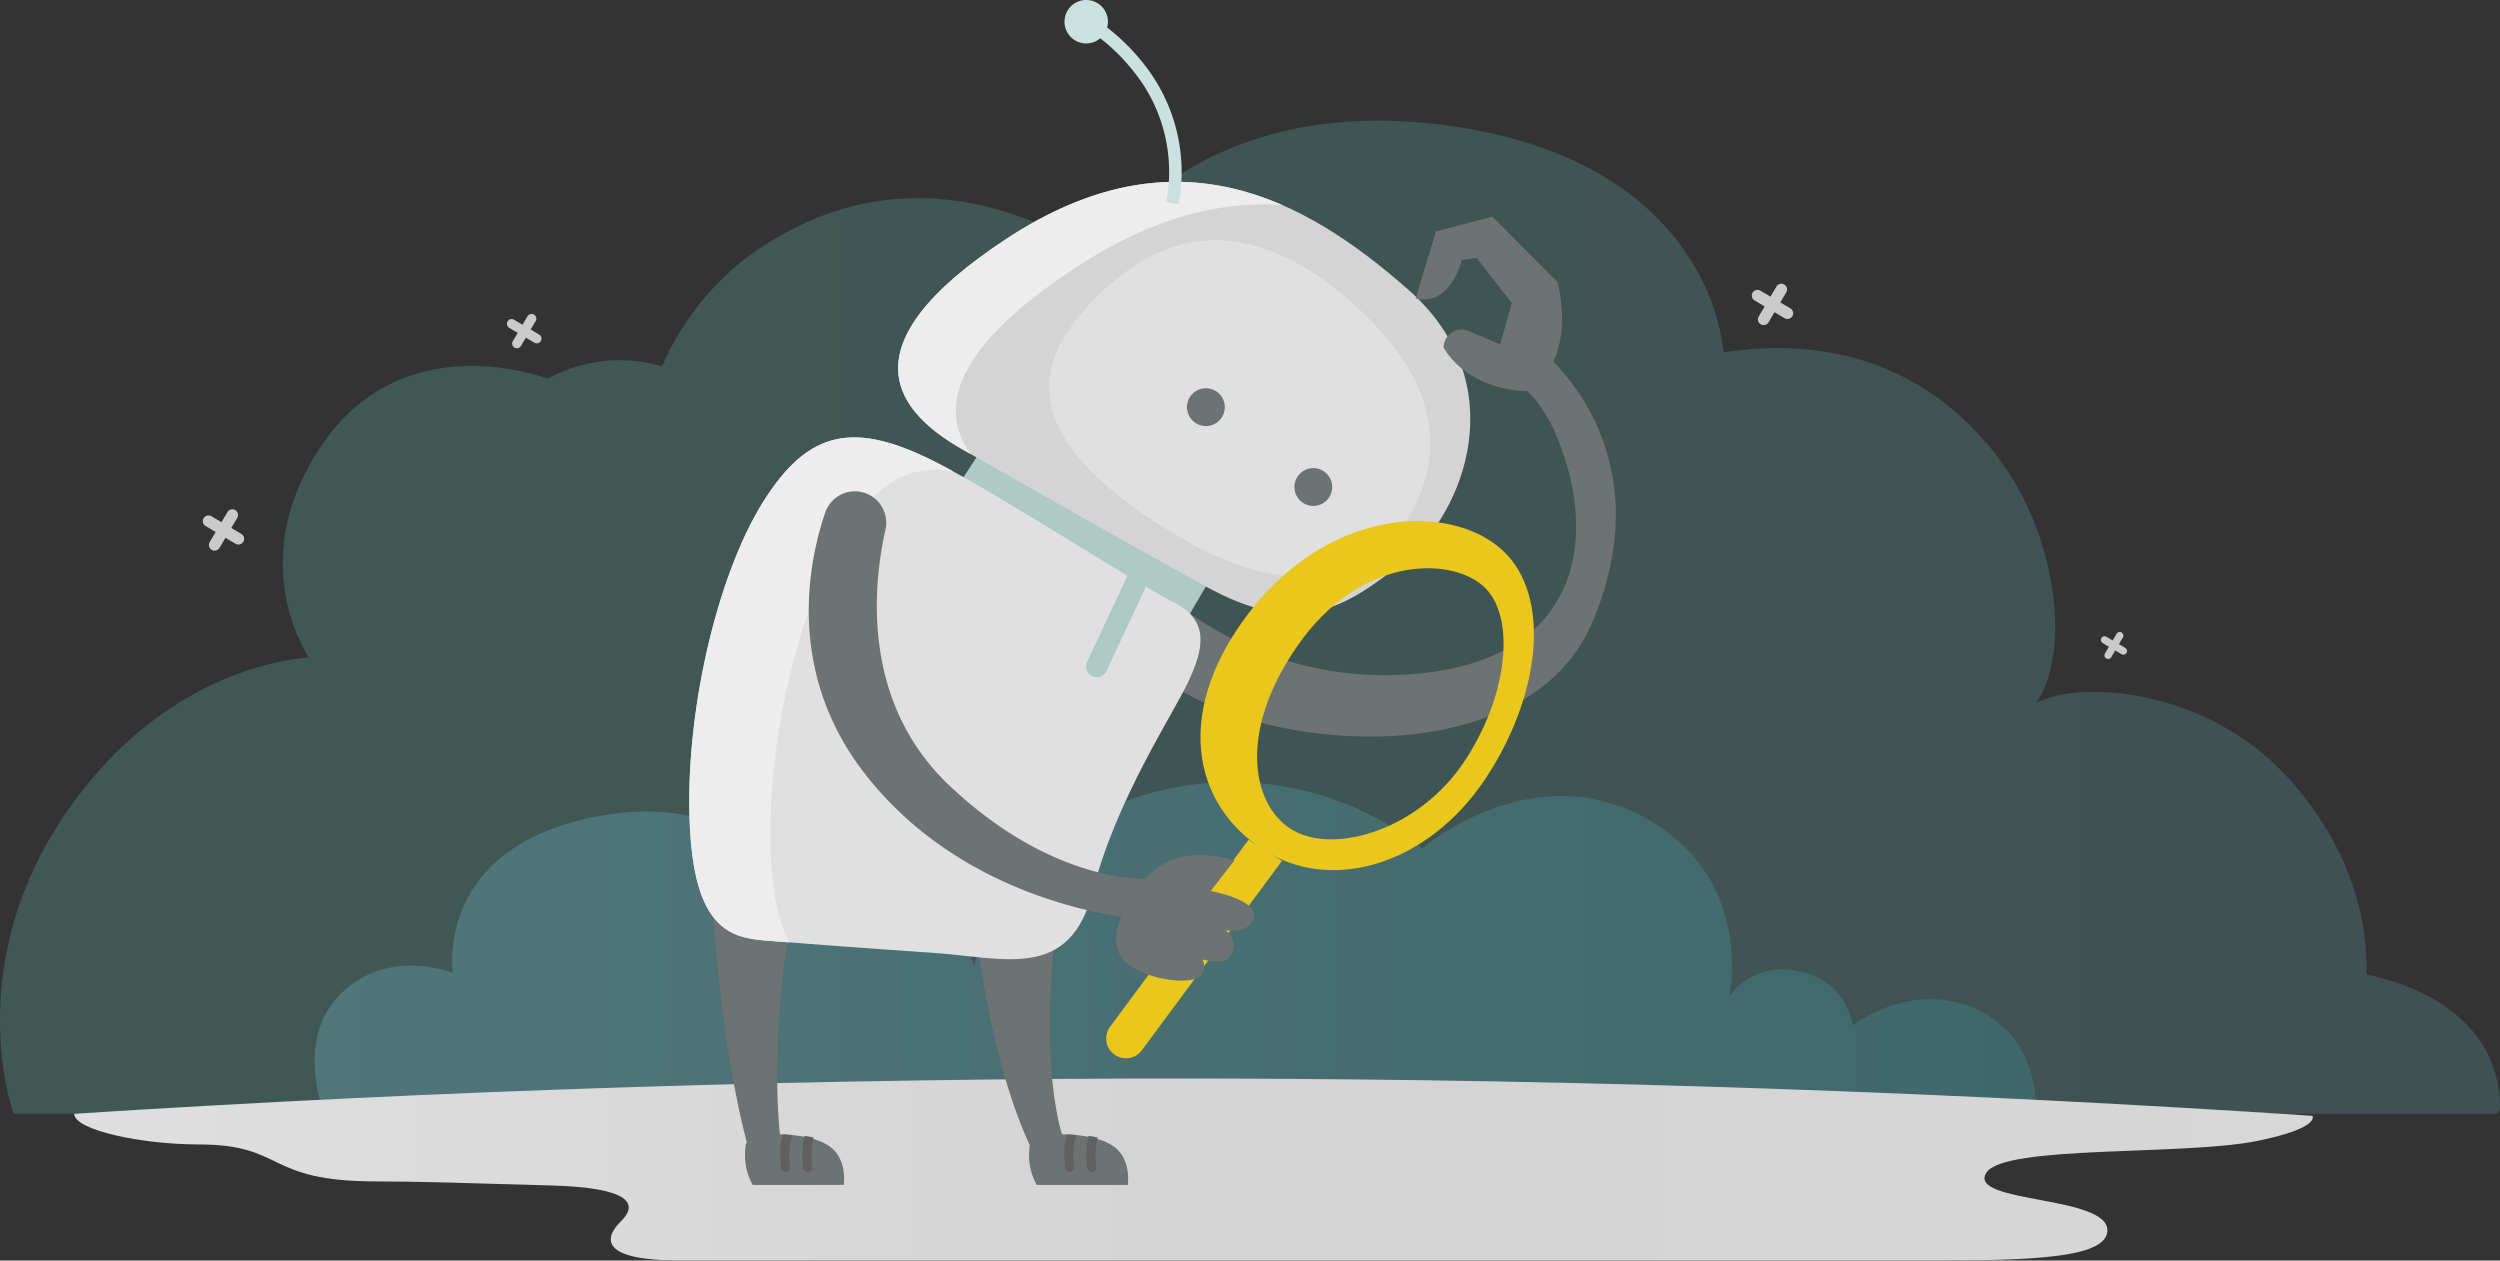 <svg xmlns="http://www.w3.org/2000/svg" xmlns:xlink="http://www.w3.org/1999/xlink" width="272.923" height="137.611" viewBox="0 0 272.923 137.611"><rect x="0" y="0" width="272.923" height="137.611" fill="#333333" stroke="none"/><defs><style>.a{opacity:0.91;}.b,.c{opacity:0.24;}.b{fill:url(#a);}.c{fill:url(#b);}.d{fill:#d8d8d8;}.e{fill:url(#c);}.f{fill:#727978;}.g{fill:#646464;}.h{fill:#bad8d3;}.i{fill:#e3e3e3;}.j{fill:#fff;}.k{fill:#f1f1f1;}.l{fill:#fcd51a;}.m{fill:#daf2f0;}</style><linearGradient id="a" y1="0.5" x2="1" y2="0.5" gradientUnits="objectBoundingBox"><stop offset="0.243" stop-color="#6bdbc8"/><stop offset="1" stop-color="#66bbc3"/></linearGradient><linearGradient id="b" y1="0.5" x2="1" y2="0.5" gradientUnits="objectBoundingBox"><stop offset="0" stop-color="#8be0ff"/><stop offset="0.236" stop-color="#7ad5ef"/><stop offset="1" stop-color="#42b0bc"/></linearGradient><linearGradient id="c" y1="0.5" x2="1" y2="0.5" gradientUnits="objectBoundingBox"><stop offset="0" stop-color="#efefef"/><stop offset="0.527" stop-color="#e3e3e3"/><stop offset="1" stop-color="#e7e7e7"/></linearGradient></defs><g class="a" transform="translate(-229.584 -212.498)"><g transform="translate(229.584 225.674)"><path class="b" d="M487.941,350.874c.069-2.944-.092-12.705-9.272-22.214-8.559-8.865-21.849-10.038-26.822-7.423,3.794-5.311,2.488-18.279-4.309-27.051-10.949-14.131-25.987-11.742-29.779-11.251a24.083,24.083,0,0,0-3.631-10.111c-3.229-5.145-10.031-11.8-24.1-14.264-15.7-2.754-26.017,1.293-31.912,5.171a30.076,30.076,0,0,0-8.83,8.671c-2.97-2.087-17.808-11.426-33.99-2.484a29.744,29.744,0,0,0-13.434,14.559,16.276,16.276,0,0,0-12.5,1.354s-15.314-6.014-24.389,6.879-1.656,23.559-1.656,23.559-12.614.336-23.369,12.851c-15.74,18.314-8.87,36.948-8.87,36.948H501.922a.585.585,0,0,0,.585-.584C502.506,354.243,490.62,351.377,487.941,350.874Z" transform="translate(-229.584 -257.653)"/><path class="c" d="M348.239,540.844H535.212s.589-7.873-6.54-11.092-13.462,1.815-13.462,1.815a6.989,6.989,0,0,0-5.647-5.866,7.226,7.226,0,0,0-7.807,2.633s2.791-12.581-8.87-19.268c-12.6-7.226-24.647,3.136-24.647,3.136a33.448,33.448,0,0,0-30.2-5.863c-15.961,4.745-18.733,18.753-18.733,18.753a10.648,10.648,0,0,0-7.453-7.085,13.936,13.936,0,0,0-11.7,1.587s-3.764-13.854-21.077-11.02c-18.853,3.086-16.682,17.255-16.682,17.255s-6.734-2.816-12.011,2.05S348.239,540.844,348.239,540.844Z" transform="translate(-312.961 -432.78)"/><g transform="translate(22.136 17.8)"><path class="d" d="M889.187,321.344l-1.1-.651.651-1.1a.622.622,0,0,0-1.072-.633l-.651,1.1-1.1-.651a.622.622,0,0,0-.633,1.072l1.1.651-.651,1.1a.622.622,0,0,0,1.071.633l.651-1.1,1.1.651a.622.622,0,0,0,.633-1.072Z" transform="translate(-715.868 -318.654)"/><path class="d" d="M309.657,405.728l-1.1-.651.651-1.1a.622.622,0,1,0-1.071-.633l-.651,1.1-1.1-.651a.622.622,0,1,0-.633,1.071l1.1.651-.651,1.1a.622.622,0,0,0,1.071.633l.651-1.1,1.1.651a.622.622,0,1,0,.633-1.071Z" transform="translate(-305.444 -378.414)"/><path class="d" d="M1018.191,450.746l-.707-.418.418-.707a.4.4,0,1,0-.687-.406l-.417.707-.707-.418a.4.4,0,0,0-.406.687l.707.417-.417.707a.4.4,0,1,0,.687.406l.417-.707.707.418a.4.4,0,0,0,.406-.687Z" transform="translate(-808.298 -410.979)"/><path class="d" d="M422.77,332.226l-.913-.54.54-.914a.516.516,0,1,0-.888-.525l-.54.914-.913-.54a.516.516,0,1,0-.525.888l.913.54-.54.913a.516.516,0,0,0,.888.525l.54-.914.914.54a.516.516,0,1,0,.524-.888Z" transform="translate(-386.061 -326.686)"/></g><path class="e" d="M501.69,620.063s.98,1.3-5.915,2.721c-8.092,1.672-27.76.412-29.684,3.5-2.1,3.37,13.4,2.42,13.224,6.354-.151,3.345-10.694,3.223-22.578,3.223H323.523c-9.624,0-7.883-2.916-6.52-4.243,1.979-1.928,1.109-3.706-7.551-3.952-8.406-.238-14.563-.444-19.151-.444-12.236,0-9.834-4.034-19.367-4.034-6.163,0-13.579-1.551-13.579-3.348,38.976-2.5,80.46-3.935,124.2-3.848C423.8,616.075,463.917,617.575,501.69,620.063Z" transform="translate(-249.251 -511.426)"/></g><g transform="translate(304.83 232.348)"><path class="f" d="M496.1,547.7s.547,15.272,4.085,28.146l3.4-1.174s-1.395-9.252.974-23.8Z" transform="translate(-493.578 -469.742)"/><path class="f" d="M511.54,636.891s3.817-.14,5.892,1.256,1.626,4.26,1.626,4.26h-9.948a6.783,6.783,0,0,1-.711-4.543Z" transform="translate(-502.193 -532.902)"/><path class="g" d="M530.347,641.395a.5.5,0,0,0,.492-.569,8.285,8.285,0,0,1,.147-3.2c-.332-.075-.663-.133-.982-.179a9.273,9.273,0,0,0-.148,3.526A.5.5,0,0,0,530.347,641.395Z" transform="translate(-517.411 -533.296)"/><path class="g" d="M522.067,641.028a.514.514,0,0,0,.073-.005.5.5,0,0,0,.42-.564,8.205,8.205,0,0,1,.218-3.466c-.38-.037-.725-.057-1.015-.067a9.225,9.225,0,0,0-.187,3.677A.5.5,0,0,0,522.067,641.028Z" transform="translate(-511.547 -532.929)"/><path class="f" d="M593.292,547.7s1.284,17.17,6.734,28.146l3.4-1.174s-2.9-6.455-1.013-23.474Z" transform="translate(-562.409 -469.742)"/><path class="f" d="M617.812,636.891s3.817-.14,5.892,1.256,1.626,4.26,1.626,4.26h-9.948a6.784,6.784,0,0,1-.711-4.543Z" transform="translate(-577.455 -532.902)"/><path class="g" d="M636.619,641.395a.5.5,0,0,0,.492-.569,8.291,8.291,0,0,1,.147-3.2c-.331-.075-.663-.133-.982-.179a9.274,9.274,0,0,0-.148,3.526A.5.5,0,0,0,636.619,641.395Z" transform="translate(-592.673 -533.296)"/><path class="g" d="M628.339,641.028a.509.509,0,0,0,.072-.005.5.5,0,0,0,.42-.564,8.205,8.205,0,0,1,.219-3.466c-.38-.037-.725-.057-1.015-.067a9.214,9.214,0,0,0-.187,3.677A.5.5,0,0,0,628.339,641.028Z" transform="translate(-586.809 -532.929)"/><path class="f" d="M666.715,370.8a36.979,36.979,0,0,0,26.606,7.451c16.077-1.717,18.325-12.846,16.064-21.7s-6.188-10.209-6.188-10.209l2.833-3.565s14.09,10.568,5.846,29.97c-7.019,16.52-35.875,14.4-46.713,6.165Z" transform="translate(-613.309 -324.614)"/><path class="h" d="M589.159,380.412l-3.223,4.946,25.705,13.425,2.568-4.393Z" transform="translate(-557.199 -351.266)"/><path class="i" d="M572.784,309.829c-7.233-4.055-13.468-11.213,4.7-23.124s32.122-4.7,43.807,5.592,6.049,24.473-.511,29.7-11.507,8.258-21.625,2.69S572.784,309.829,572.784,309.829Z" transform="translate(-542.797 -280.525)"/><path class="j" d="M585.053,289.835c8.228-5.4,15.676-7.245,22.491-6.768-8.65-3.774-18.505-3.939-30.064,3.64-18.165,11.911-11.93,19.069-4.7,23.124l.741.424C570.157,305.563,571.139,298.959,585.053,289.835Z" transform="translate(-542.797 -280.527)"/><path class="k" d="M627.908,307.945c-6.945,6.6-11.029,15.112,7.929,26.53,16.022,9.649,23.658,2.026,26.133-2.956s3.715-12.742-6.241-21.829S636.375,299.895,627.908,307.945Z" transform="translate(-582.814 -295.988)"/><path class="l" d="M658.976,526.673l-15.109,20.412a2.159,2.159,0,0,0,.643,3.148h0a2.159,2.159,0,0,0,2.828-.579l15.293-20.675Z" transform="translate(-597.925 -454.847)"/><path class="l" d="M711.653,410.594c-5.78-5.264-19.093-4.679-27.94,7.233-8.294,11.167-5.483,21.342,2.616,25.941,7.136,4.052,17.219,1.055,23.352-8.006S717.139,415.591,711.653,410.594Zm-4.238,23.228c-4.907,7.249-13.821,9.925-18.419,7.466s-6.4-10.591.292-20.225c6.771-9.753,16.528-9.786,20.235-6.582S712.322,426.572,707.414,433.822Z" transform="translate(-622.9 -370.397)"/><path class="k" d="M514.62,378.98c6.914,3.558,21.6,13.113,25.7,15.158s3.215,5.268,1.579,8.752-7.9,12.916-10.387,22.777-9.627,7.274-17.559,6.739-13.348-.957-16.937-1.234c-4.3-.331-8.869-.264-9.494-12.424s2.888-27.356,7.945-35.482S505.615,374.346,514.62,378.98Z" transform="translate(-487.454 -348.245)"/><path class="j" d="M496.385,422.268c-.625-12.16,2.888-27.356,7.945-35.482,3.512-5.643,7.039-7.747,11.882-6.957-.565-.309-1.1-.6-1.592-.849-9-4.635-14.091-3.84-19.148,4.286s-8.57,23.322-7.945,35.482,5.2,12.093,9.494,12.424l1.409.109C497.363,429.486,496.612,426.687,496.385,422.268Z" transform="translate(-487.454 -348.245)"/><path class="f" d="M537.7,396.357a3.426,3.426,0,0,1,2.8,4.138c-1.364,6.1-2.665,18.836,7,27.956,11.987,11.316,22.483,10.168,22.483,10.168l-1.344,4.413s-18.788-1.005-30.362-15.853c-8.734-11.205-6.144-23.3-4.348-28.557a3.419,3.419,0,0,1,3.779-2.265Z" transform="translate(-519.081 -362.527)"/><path class="f" d="M660.071,532.947,657.45,536.3s5.5.969,4.663,3.084c-.679,1.715-3.064,1.191-3.064,1.191a1.98,1.98,0,0,1,.5,2.9c-.7.95-2.988.3-2.988.3a1.514,1.514,0,0,1-.2,1.769c-.756.92-4.763.688-7.363-.876s-2.166-4.21-.6-6.944S652.55,530.832,660.071,532.947Z" transform="translate(-600.543 -458.881)"/><path class="f" d="M759.243,302.476l2.205-7.313,6.159-1.617,7.094,7.114s2.426,8.253-3.238,11.932c0,0-6.186.166-9.177-4.739h0a1.981,1.981,0,0,1,2.759-1.821l3.413,1.459,1.278-4.5-3.847-4.939-1.615.231S763.124,303.368,759.243,302.476Z" transform="translate(-679.935 -289.747)"/><path class="f" d="M677.174,361.287a2.064,2.064,0,1,1,.026-2.919A2.064,2.064,0,0,1,677.174,361.287Z" transform="translate(-619.327 -335.216)"/><circle class="f" cx="2.064" cy="2.064" r="2.064" transform="translate(66.045 35.363) rotate(-89.487)"/><path class="h" d="M636.575,437h0a1.171,1.171,0,0,1-.562-1.552l4.454-9.514a1.171,1.171,0,0,1,1.552-.562h0a1.171,1.171,0,0,1,.562,1.552l-4.454,9.514A1.17,1.17,0,0,1,636.575,437Z" transform="translate(-592.586 -383.027)"/></g><path class="m" d="M636.5,219.489a22.733,22.733,0,0,0-4.008-3.987,2.371,2.371,0,1,0-.75,1.174,21.4,21.4,0,0,1,3.7,3.7,17.4,17.4,0,0,1,3.5,14.173l1.363.238A19,19,0,0,0,636.5,219.489Z" transform="translate(-282.041 0)"/></g></svg>
